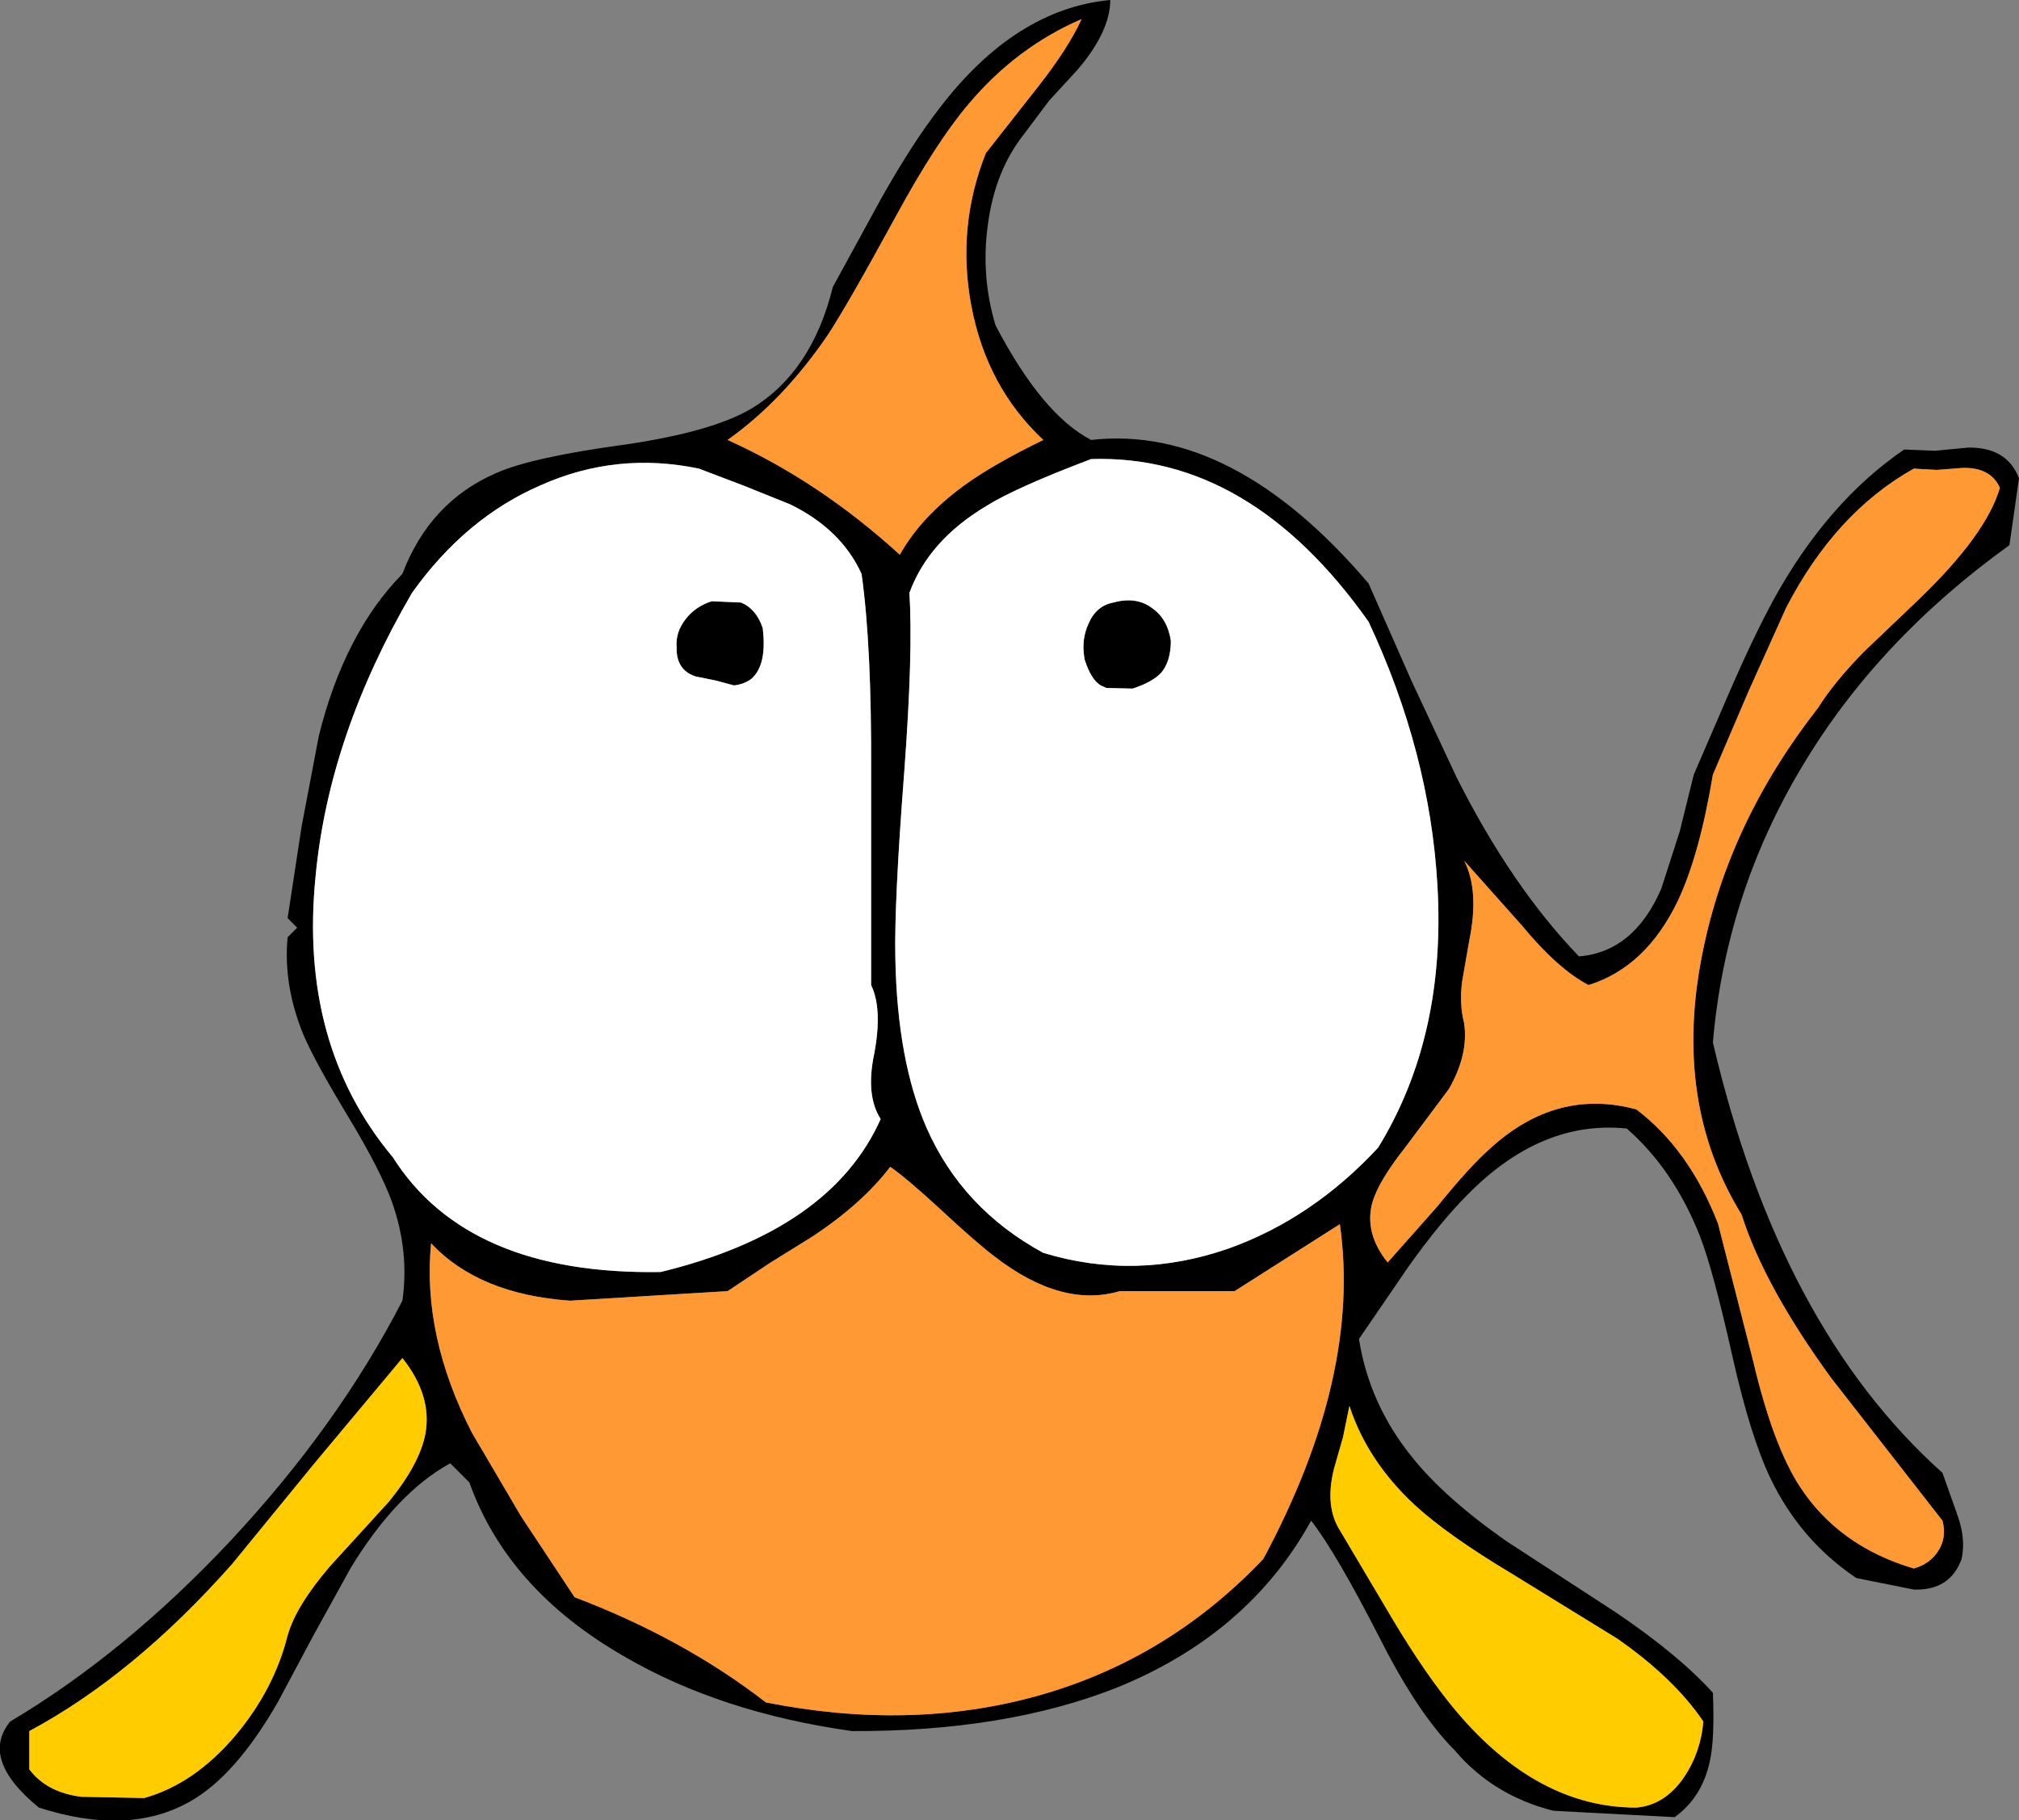 <?xml version="1.0" encoding="UTF-8" standalone="no"?>
<svg xmlns:xlink="http://www.w3.org/1999/xlink" height="142.75px" width="158.3px" xmlns="http://www.w3.org/2000/svg">
  <rect width="100%" height="100%" fill="#808080" stroke="none"/>
  <g transform="matrix(1.0, 0.0, 0.0, 1.0, 79.15, 71.35)">
    <path d="M2.2 -64.5 Q4.6 -67.55 5.65 -69.85 0.55 -67.65 -3.2 -63.2 -5.75 -60.2 -8.9 -54.4 -12.8 -47.25 -14.3 -45.0 -17.8 -39.9 -22.1 -36.85 -14.9 -33.6 -8.6 -27.85 -6.95 -30.8 -3.6 -33.25 -1.35 -34.9 2.65 -36.85 -1.8 -41.0 -3.0 -47.4 -4.15 -53.6 -1.85 -59.35 L2.2 -64.5 M7.9 -71.35 Q7.9 -68.9 5.35 -65.9 L3.1 -63.45 1.15 -60.85 Q-1.15 -57.95 -1.7 -53.7 -2.25 -49.7 -1.1 -45.85 2.55 -38.85 6.4 -36.85 17.5 -38.1 28.15 -25.6 L31.5 -18.0 35.05 -10.4 Q39.35 -1.85 44.65 3.65 48.95 3.3 51.1 -1.65 L52.55 -6.15 53.65 -10.6 56.65 -17.55 Q58.45 -21.65 59.95 -24.4 64.15 -32.0 70.15 -36.1 L72.55 -36.0 75.15 -36.25 Q78.2 -36.3 79.15 -33.85 L78.4 -28.6 Q68.05 -21.15 62.15 -11.25 56.15 -1.25 55.15 10.4 60.35 32.7 73.15 44.15 L74.3 47.4 Q75.0 49.3 74.65 50.9 73.75 53.4 70.9 53.3 L66.4 52.4 Q62.0 49.45 59.65 44.55 58.1 41.3 56.7 35.1 55.15 28.15 54.1 25.5 52.05 20.35 48.4 17.15 41.7 16.45 35.9 22.35 33.8 24.45 31.3 27.95 L27.4 33.65 Q28.2 38.75 31.55 42.9 34.1 46.1 38.95 49.5 L47.55 55.1 Q52.5 58.45 55.15 61.4 55.3 65.1 54.9 66.8 54.3 69.6 52.15 71.15 L42.65 70.65 Q37.9 69.45 34.9 65.9 32.0 63.0 29.0 57.05 25.6 50.4 23.65 47.9 18.75 56.8 8.4 61.0 -0.35 64.45 -12.35 64.4 -22.65 62.95 -30.2 58.55 -39.35 53.3 -42.35 44.9 L-43.85 43.4 Q-48.05 45.7 -51.65 51.6 L-54.55 56.85 -57.35 62.1 Q-60.7 67.95 -64.3 69.95 -69.1 72.65 -76.1 70.4 -80.75 66.6 -78.35 63.65 -69.35 58.3 -61.05 49.45 -52.65 40.45 -47.6 30.65 -47.05 26.8 -48.4 22.95 -49.3 20.45 -51.8 16.3 -54.5 11.85 -55.4 9.7 -56.95 5.85 -56.6 2.15 L-55.85 1.4 -56.6 0.65 -55.5 -6.55 -54.15 -13.65 Q-52.15 -21.7 -47.6 -26.35 -45.45 -32.0 -40.25 -34.25 -37.45 -35.5 -30.05 -36.5 -23.3 -37.5 -20.25 -39.3 -15.5 -42.15 -13.85 -48.85 L-10.05 -55.8 Q-7.6 -60.15 -5.5 -62.85 0.45 -70.65 7.9 -71.35 M11.9 -18.6 Q11.2 -17.85 9.65 -17.35 L7.6 -17.4 7.15 -17.6 Q6.4 -18.05 5.9 -19.6 L5.85 -19.9 Q5.65 -21.25 6.2 -22.45 6.8 -23.85 8.15 -24.1 9.95 -24.6 11.2 -23.65 12.4 -22.8 12.65 -21.1 12.65 -19.5 11.9 -18.6 M33.55 -1.95 Q32.95 -12.35 28.15 -22.6 18.85 -35.75 6.4 -35.35 0.45 -33.1 -1.85 -31.65 -6.35 -28.95 -7.85 -24.85 -7.55 -20.25 -8.25 -10.85 -9.05 -0.5 -8.95 3.8 -8.8 11.85 -6.5 17.1 -3.7 23.45 2.65 26.9 9.9 29.1 17.2 26.55 23.75 24.2 28.9 18.65 34.25 9.95 33.55 -1.95 M77.65 -33.1 Q76.9 -34.75 74.65 -34.65 L72.7 -34.5 70.9 -34.6 Q64.75 -31.15 60.9 -23.7 L57.95 -17.15 55.15 -10.6 Q54.1 -4.3 52.4 -0.7 49.9 4.5 45.4 5.9 43.0 4.65 40.15 1.2 L35.65 -3.85 Q36.85 -1.5 36.05 2.4 L35.5 5.55 Q35.25 7.35 35.65 8.9 36.0 11.35 34.45 14.05 L31.05 18.6 Q28.95 21.25 28.45 22.95 27.8 25.35 29.65 27.65 L33.55 23.25 Q36.1 20.1 37.7 18.7 42.9 13.95 49.15 15.65 53.3 18.8 55.55 24.6 L58.3 35.35 Q59.85 41.95 61.95 45.2 65.0 49.9 70.9 51.65 72.15 51.3 72.8 50.3 73.5 49.25 73.15 47.9 L64.45 36.75 Q59.2 29.55 57.4 23.9 51.95 15.05 54.35 3.3 56.4 -6.9 63.4 -15.85 64.65 -17.85 67.0 -20.25 L71.3 -24.35 Q76.6 -29.45 77.65 -33.1 M-46.85 -24.85 Q-53.35 -13.7 -54.4 -2.7 -55.75 10.55 -48.35 19.4 -42.5 28.65 -27.35 28.4 -14.0 25.15 -10.1 16.4 -11.3 14.55 -10.6 11.25 -9.95 7.75 -10.85 5.9 L-10.85 -10.7 Q-10.8 -20.7 -11.6 -26.35 -13.2 -29.85 -17.2 -31.8 L-20.8 -33.25 -24.35 -34.6 Q-30.8 -35.95 -36.75 -33.3 -42.65 -30.75 -46.85 -24.85 M-21.05 -24.1 Q-19.85 -23.6 -19.35 -22.1 -19.0 -19.25 -20.2 -18.15 -20.75 -17.7 -21.6 -17.6 L-22.9 -17.95 -23.1 -18.0 -24.6 -18.3 Q-26.15 -18.8 -26.1 -20.6 -26.2 -21.8 -25.35 -22.85 -24.6 -23.8 -23.35 -24.2 L-21.05 -24.1 M-5.4 23.5 Q-8.0 21.1 -9.35 20.15 -11.55 23.05 -15.5 25.65 L-18.8 27.7 -22.1 29.9 -34.45 30.65 Q-41.6 30.15 -45.35 26.15 -46.05 33.4 -42.15 41.0 L-38.3 47.55 -34.1 53.9 Q-25.55 57.15 -19.1 62.15 -7.8 64.4 2.15 61.65 12.4 58.8 19.9 50.9 27.6 36.55 25.9 24.65 L17.65 29.9 8.65 29.9 Q4.1 31.25 -1.15 27.2 -2.55 26.15 -5.4 23.5 M25.45 43.8 Q24.7 46.75 25.9 48.65 L30.05 55.65 Q32.65 60.0 34.95 62.75 41.35 70.4 49.15 70.4 51.4 70.2 52.9 68.0 54.2 66.05 54.4 63.65 52.1 60.25 47.65 57.15 L39.45 52.1 Q34.35 49.05 31.75 46.65 28.05 43.2 26.65 38.9 L26.15 41.35 25.45 43.8 M-45.8 41.1 Q-45.25 38.1 -47.6 35.15 L-54.45 43.35 -60.95 51.3 Q-68.65 60.0 -76.85 64.4 L-76.85 67.4 Q-75.5 69.2 -72.8 69.55 L-67.85 69.65 Q-63.9 68.55 -60.65 64.7 -57.65 61.1 -56.6 56.9 -55.95 54.6 -53.3 51.5 L-48.65 46.4 Q-46.25 43.45 -45.8 41.1" fill="#000000" fill-rule="evenodd" stroke="none"/>
    <path d="M2.2 -64.5 L-1.85 -59.35 Q-4.15 -53.6 -3.0 -47.4 -1.8 -41.0 2.65 -36.85 -1.35 -34.9 -3.6 -33.25 -6.95 -30.8 -8.6 -27.85 -14.9 -33.6 -22.1 -36.85 -17.8 -39.9 -14.3 -45.0 -12.8 -47.25 -8.9 -54.4 -5.75 -60.2 -3.2 -63.2 0.55 -67.65 5.65 -69.85 4.6 -67.55 2.2 -64.5 M77.65 -33.1 Q76.6 -29.45 71.3 -24.35 L67.0 -20.25 Q64.65 -17.85 63.4 -15.85 56.4 -6.9 54.35 3.3 51.95 15.05 57.4 23.9 59.2 29.55 64.45 36.75 L73.15 47.9 Q73.5 49.25 72.8 50.3 72.15 51.3 70.9 51.65 65.0 49.9 61.95 45.2 59.85 41.95 58.3 35.35 L55.55 24.6 Q53.3 18.8 49.15 15.65 42.9 13.95 37.7 18.7 36.1 20.1 33.55 23.25 L29.65 27.65 Q27.8 25.35 28.45 22.95 28.95 21.25 31.05 18.6 L34.45 14.05 Q36.0 11.35 35.65 8.9 35.25 7.35 35.5 5.55 L36.05 2.4 Q36.85 -1.5 35.65 -3.85 L40.15 1.2 Q43.0 4.65 45.4 5.9 49.9 4.5 52.4 -0.7 54.1 -4.3 55.15 -10.6 L57.95 -17.15 60.9 -23.7 Q64.75 -31.15 70.9 -34.6 L72.7 -34.5 74.65 -34.65 Q76.9 -34.75 77.65 -33.1 M-5.4 23.5 Q-2.55 26.15 -1.15 27.2 4.1 31.25 8.65 29.9 L17.65 29.9 25.9 24.65 Q27.6 36.55 19.9 50.9 12.4 58.8 2.15 61.65 -7.8 64.4 -19.1 62.15 -25.55 57.15 -34.1 53.9 L-38.3 47.55 -42.15 41.0 Q-46.05 33.4 -45.35 26.15 -41.6 30.15 -34.45 30.65 L-22.1 29.9 -18.8 27.7 -15.5 25.65 Q-11.55 23.05 -9.35 20.15 -8.0 21.1 -5.4 23.5" fill="#ff9933" fill-rule="evenodd" stroke="none"/>
    <path d="M11.9 -18.6 Q12.65 -19.5 12.65 -21.1 12.4 -22.8 11.2 -23.65 9.95 -24.6 8.15 -24.1 6.8 -23.85 6.2 -22.45 5.65 -21.25 5.85 -19.9 L5.9 -19.6 Q6.4 -18.05 7.15 -17.6 L7.6 -17.4 9.65 -17.35 Q11.2 -17.85 11.9 -18.6 M33.55 -1.95 Q34.25 9.95 28.9 18.65 23.75 24.2 17.2 26.55 9.9 29.1 2.65 26.9 -3.7 23.45 -6.5 17.1 -8.8 11.85 -8.95 3.8 -9.05 -0.5 -8.25 -10.85 -7.55 -20.25 -7.85 -24.85 -6.35 -28.95 -1.85 -31.65 0.45 -33.1 6.4 -35.35 18.85 -35.75 28.15 -22.6 32.95 -12.35 33.55 -1.95 M-46.85 -24.85 Q-42.65 -30.75 -36.75 -33.3 -30.8 -35.95 -24.35 -34.6 L-20.8 -33.25 -17.2 -31.8 Q-13.2 -29.85 -11.6 -26.35 -10.8 -20.7 -10.85 -10.7 L-10.85 5.9 Q-9.95 7.75 -10.6 11.25 -11.3 14.55 -10.1 16.4 -14.0 25.15 -27.35 28.4 -42.5 28.65 -48.35 19.4 -55.75 10.55 -54.4 -2.7 -53.35 -13.7 -46.85 -24.85 M-21.05 -24.1 L-23.35 -24.2 Q-24.6 -23.8 -25.35 -22.85 -26.2 -21.8 -26.1 -20.6 -26.15 -18.8 -24.6 -18.3 L-23.1 -18.0 -22.9 -17.95 -21.6 -17.6 Q-20.75 -17.7 -20.2 -18.15 -19.0 -19.25 -19.35 -22.1 -19.85 -23.6 -21.05 -24.1" fill="#ffffff" fill-rule="evenodd" stroke="none"/>
    <path d="M-45.8 41.1 Q-46.25 43.45 -48.65 46.4 L-53.3 51.5 Q-55.95 54.6 -56.6 56.9 -57.65 61.1 -60.65 64.7 -63.9 68.55 -67.85 69.65 L-72.8 69.55 Q-75.5 69.2 -76.85 67.4 L-76.85 64.4 Q-68.65 60.0 -60.95 51.3 L-54.45 43.35 -47.6 35.15 Q-45.25 38.1 -45.8 41.1 M25.45 43.8 L26.15 41.35 26.65 38.9 Q28.05 43.2 31.75 46.65 34.35 49.05 39.45 52.1 L47.65 57.15 Q52.1 60.25 54.4 63.65 54.2 66.05 52.9 68.0 51.4 70.2 49.15 70.4 41.35 70.4 34.95 62.75 32.65 60.0 30.05 55.65 L25.9 48.65 Q24.7 46.75 25.45 43.8" fill="#ffcc00" fill-rule="evenodd" stroke="none"/>
  </g>
</svg>
